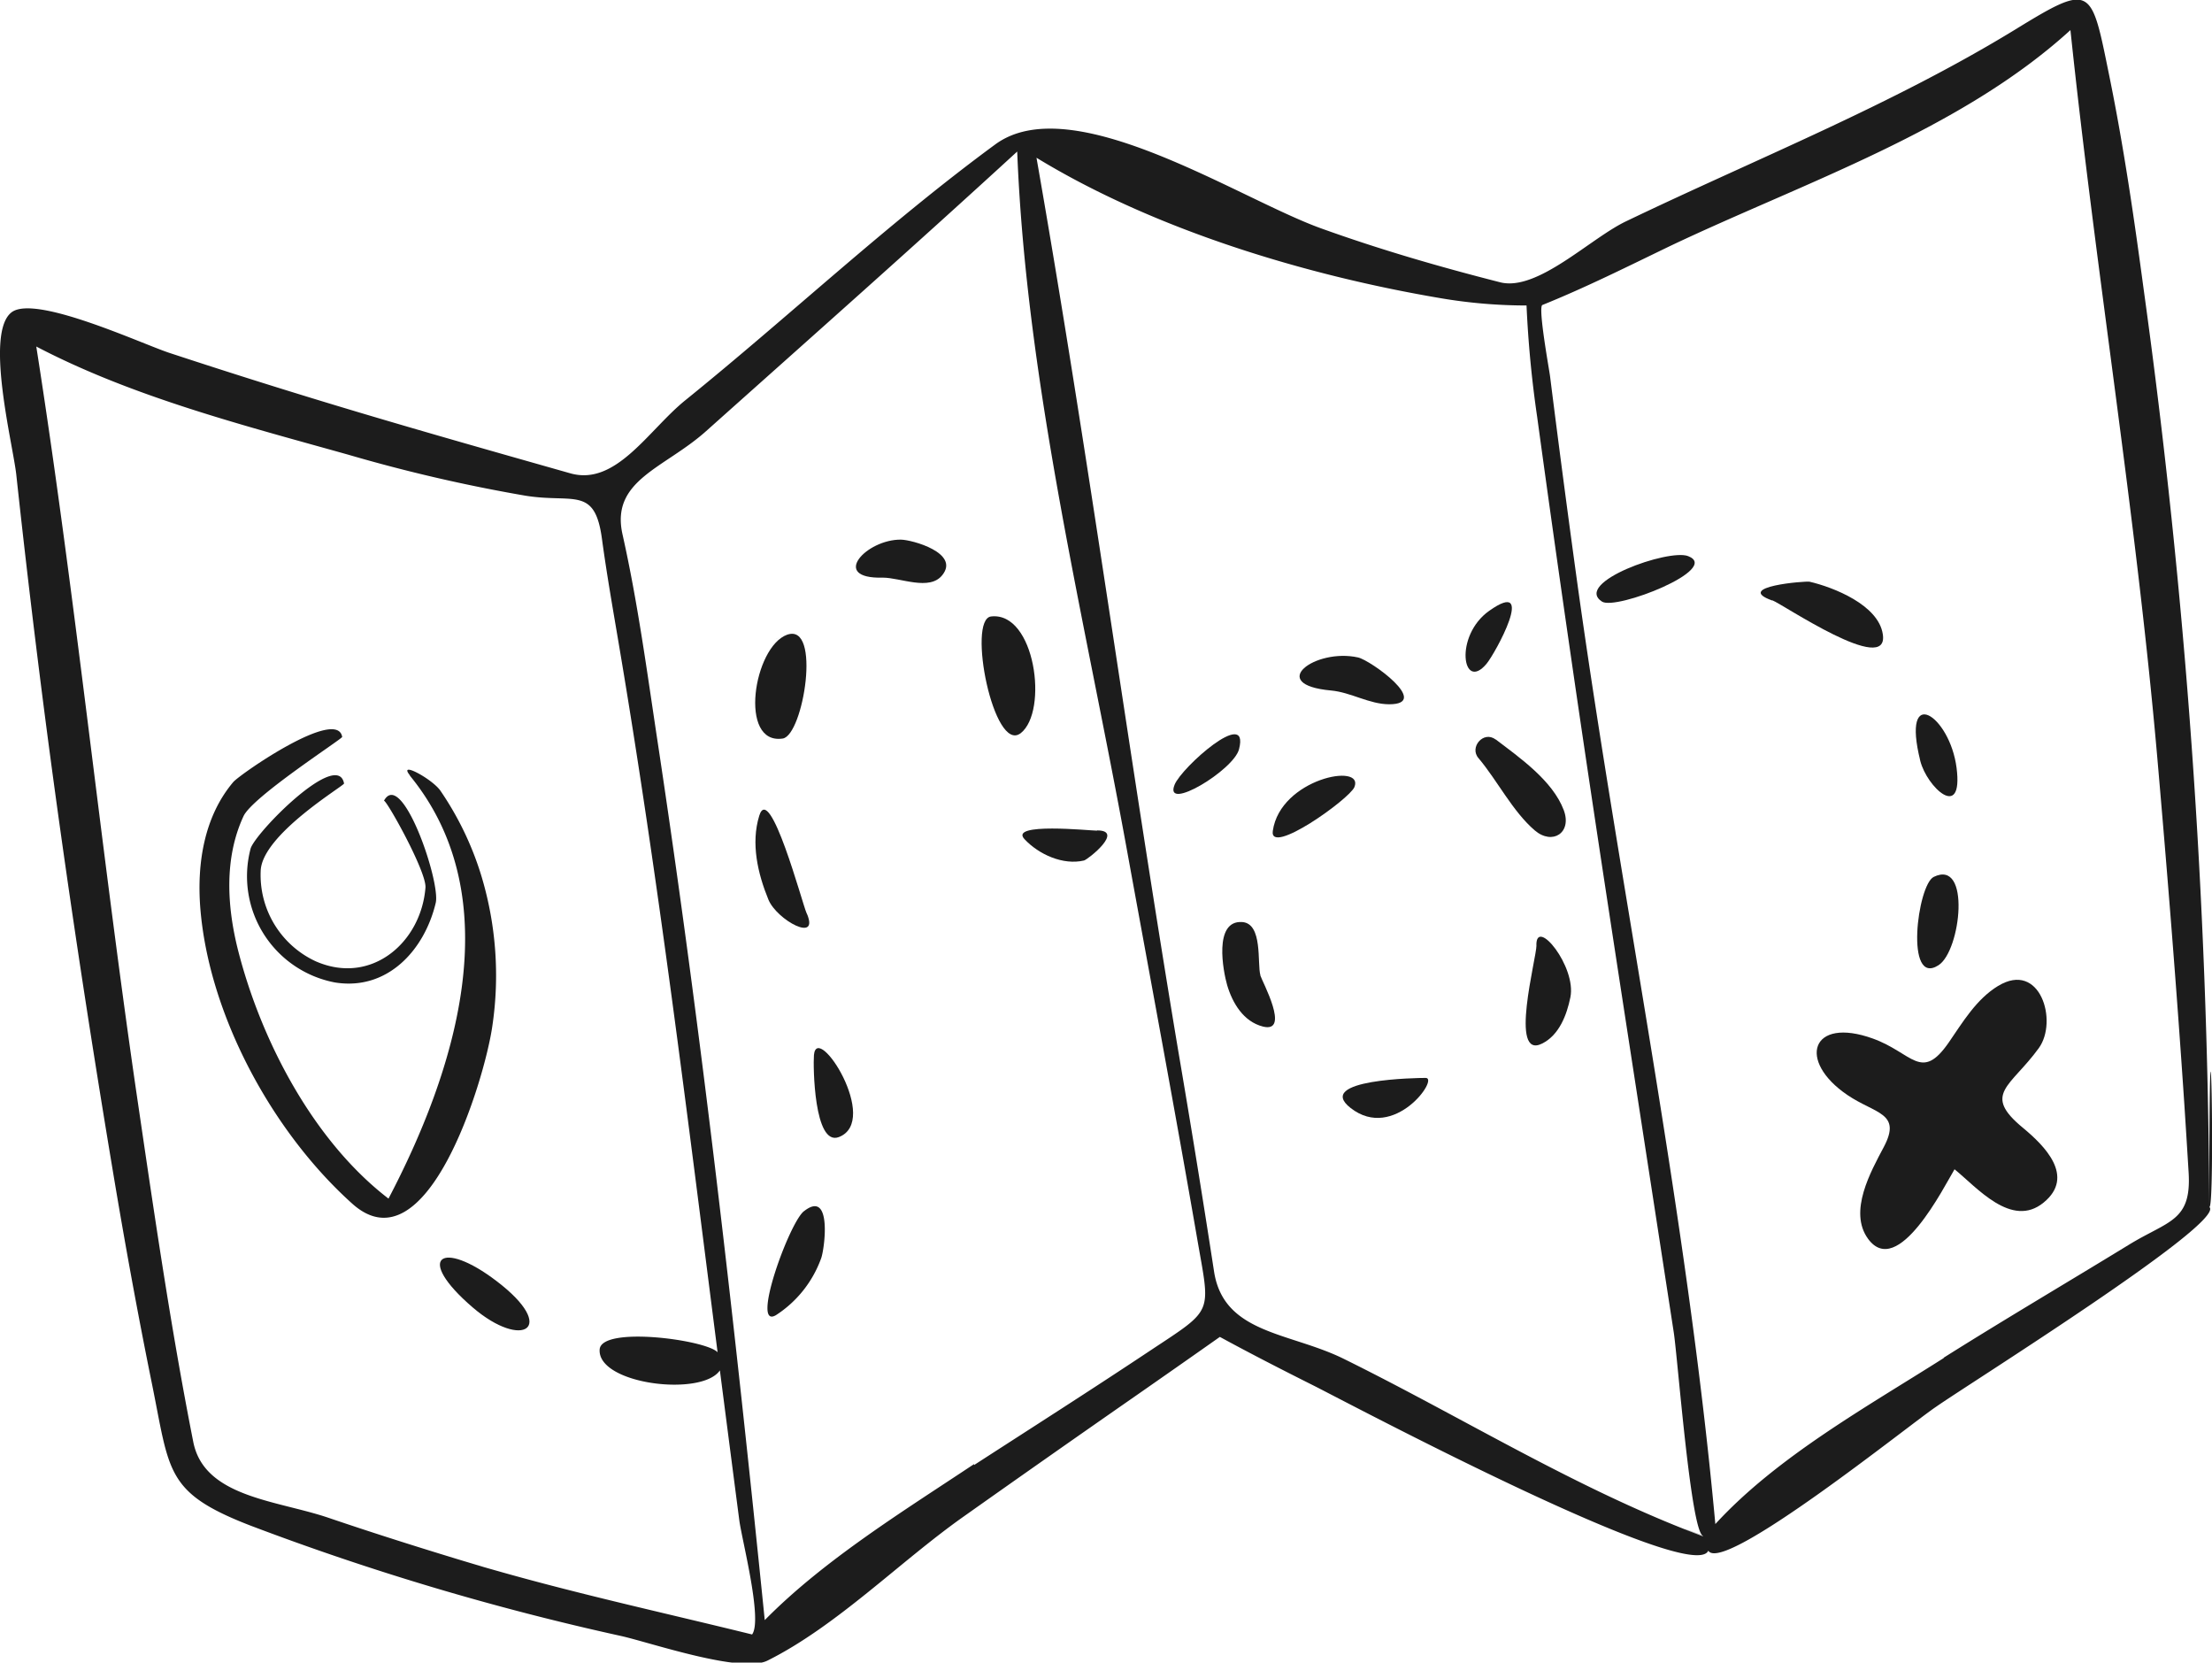 <svg id="Layer_1" data-name="Layer 1" xmlns="http://www.w3.org/2000/svg" xmlns:xlink="http://www.w3.org/1999/xlink" viewBox="0 0 260.32 195.61"><defs><style>.cls-1{fill:none;}.cls-2{clip-path:url(#clip-path);}.cls-3{fill:#1c1c1c;}</style><clipPath id="clip-path"><rect class="cls-1" width="260.32" height="195.61"/></clipPath></defs><g class="cls-2"><path class="cls-3" d="M228.76,159.77c-9,5.72-19.61,11.6-26.89,19.54-3.37-36.75-11-73.33-16.13-109.89Q184,56.86,182.42,44.28c-.1-.8-1.42-8-.92-8.39,5.16-2.08,10.14-4.58,15.16-7,15.63-7.41,34.06-13.56,47-25.35,3,28.55,7.7,56.84,10.21,85.46,1.19,13.65,2.29,27.32,3.2,41q.26,4,.5,7.95c.35,5.75-2.35,5.64-7,8.48-7.27,4.45-14.62,8.77-21.83,13.31h0m-28.35,21c-14.72-5.49-28.2-13.94-42.25-20.87-6.36-3.14-14.11-2.92-15.26-10.25q-2-13-4.23-26.06c-5.84-34.92-10.55-70.11-16.67-105,13.89,8.47,31.74,13.86,47.72,16.55a60.37,60.37,0,0,0,9.95.83,130.46,130.46,0,0,0,1.25,13.1q1.94,14.19,4,28.36c2.72,18.77,5.63,37.53,8.52,56.28q1.78,11.55,3.56,23.1c.48,3.18,2,23.38,3.44,23.92-4.92-1.84.12,0,0,0m-85.78-8.45C106.3,177.8,97,183.51,90,190.61,86.5,156.06,82.58,121.54,77.38,87.2c-1.23-8.12-2.32-16.31-4.12-24.33-1.43-6.38,4.94-7.77,9.82-12.13,12.25-10.94,24.53-21.81,36.63-32.91,1.07,27.39,8.05,55.4,12.94,82.32,2.77,15.22,5.62,30.44,8.26,45.69,1.53,8.86,2,8.06-5.56,13.07-6.85,4.56-13.82,9-20.72,13.46h0M56.19,184.15c-5.89-1.77-11.75-3.61-17.57-5.59-6.11-2.06-14.61-2.41-15.88-8.94C20,155.74,18,141.75,15.94,127.77c-4.19-28.95-7.13-58.08-11.67-87C15.63,46.71,28.7,50.05,41,53.5a187.86,187.86,0,0,0,20.84,4.82c5.65.91,8.16-1.16,9,5.07.55,4.06,1.26,8.09,1.94,12.12,4.7,27.74,8.1,55.69,11.67,83.59-1.34-1.47-13.69-3.12-13.88-.33-.28,4.09,12,5.6,14.15,2.46Q85.85,170,87,178.83c.29,2.27,2.78,11.75,1.51,13.47-10.8-2.66-21.63-5-32.31-8.15-5.89-1.77,6,1.79,0,0M260,142a814.66,814.66,0,0,0-7.71-107.87c-1.13-8.42-2.35-16.84-4.05-25.17-2.15-10.54-2-11.06-11.07-5.49-14.54,8.89-30.46,15.2-45.79,22.56-4.22,2-10.45,8.3-14.84,7.18-7.15-1.82-14.15-3.85-21.09-6.35-9.72-3.5-29.28-16.5-38.32-9.87-12.76,9.37-24.21,20.19-36.5,30.12-4.33,3.51-8.15,10.13-13.54,8.57C58.84,53.34,50.57,51,42.35,48.55q-11.2-3.34-22.32-7c-3.13-1-15.81-6.93-18.65-4.82-3.23,2.41.17,15.66.54,19.15q1.62,15,3.58,30c2.27,17.3,4.89,34.56,7.76,51.77,1.39,8.35,2.9,16.68,4.59,25,2.15,10.52,1.56,12.94,11.6,16.83a311.7,311.7,0,0,0,43.65,13c3.54.8,14.14,4.44,17.23,2.89,8.16-4.08,15.55-11.62,23-16.89q10.09-7.14,20.23-14.19,5-3.48,10-7c3.67,2,7.39,3.9,11.12,5.77,4.2,2.12,44.55,23.54,46.36,19.38,1.73,2.84,23.91-15,26.78-16.91C231.4,163,262.17,143.76,260,142c0-36.11.74.58,0,0"/><path class="cls-3" d="M235.14,116c-2.57,1.57-4.15,4.26-5.8,6.65-3.24,4.68-4.26,1.22-8.93-.46-7.27-2.62-8.95,2.6-3,6.64,3.29,2.23,6.41,2.08,4.3,6.09-1.54,2.91-4.21,7.63-1.86,10.84,3.5,4.76,8.94-6.15,10.17-8.19,2.62,2.11,6.71,7,10.48,3.92s.09-6.71-2.42-8.79c-4.86-4-1.47-4.8,1.86-9.39,2.29-3.17.15-10.32-4.79-7.31h0"/><path class="cls-3" d="M58.46,150.74c-6.53-5-9.72-2.82-2.81,3.1,5.84,5,10.09,2.44,2.81-3.1h0"/><path class="cls-3" d="M159.82,77.35c-5.07-1.12-10.82,3.2-3.16,3.89,2.34.22,4.48,1.61,6.82,1.62,5,0-2.17-5.18-3.66-5.51h0"/><path class="cls-3" d="M176,87c-1.4-1.07-3.12.92-2,2.2,2.22,2.63,4,6.25,6.62,8.5,2.09,1.78,4.41.27,3.41-2.39-1.31-3.47-5.19-6.17-8-8.31h0"/><path class="cls-3" d="M180.82,111.22c0,1.52-3.27,13.56.68,11.55,2-1,2.89-3.37,3.31-5.43.74-3.61-4.06-9.51-4-6.12,0,1.61,0-1.62,0,0"/><path class="cls-3" d="M167.77,126.82c-.81,0-13.19.14-8.82,3.54,5.11,4,10.48-3.58,8.82-3.54h0"/><path class="cls-3" d="M148.33,114.74c-.39-1.39.31-6.1-2.15-6.26-3.4-.22-2.22,5.84-1.76,7.43.62,2.09,1.91,4.29,4.22,4.87,3.25.8-.11-5.32-.31-6h0"/><path class="cls-3" d="M159.39,92.61c1.22-2.93-8.72-1-9.6,5.15-.44,3,9-3.73,9.6-5.15.28-.66-.68,1.64,0,0"/><path class="cls-3" d="M174.94,78.1c1-1.18,6-10.27.31-6.23-4.15,2.94-3.13,9.6-.31,6.23h0"/><path class="cls-3" d="M198.67,65.43c-2.3-.9-13.56,3.12-10.14,5.35,1.62,1.06,14.09-3.82,10.14-5.35h0"/><path class="cls-3" d="M208.58,70.63c1.15.41,13.76,9,13,4-.5-3.45-5.81-5.54-8.62-6.19-.42-.1-9,.57-4.4,2.21h0"/><path class="cls-3" d="M226,89.55c.75,3,5.07,7.14,4.26.79-.79-6.18-6.57-10-4.26-.79.31,1.25-.32-1.24,0,0"/><path class="cls-3" d="M228.15,113.55c2.62-1.72,3.81-12.53-.58-10.38-1.92.94-3.43,13,.58,10.38h0"/><path class="cls-3" d="M94.61,142.5c-1.74,1.37-6.3,14-3.29,12.23a13.35,13.35,0,0,0,5.3-6.64c.41-1,1.38-8.26-2-5.59h0"/><path class="cls-3" d="M95.79,124.13c-.11,1.24,0,10.77,2.93,9.65,4.94-1.9-2.58-13.62-2.93-9.65-.11,1.23.1-1.08,0,0"/><path class="cls-3" d="M94.91,107.4c-.48-1.06-4.32-15.49-5.56-11.42-1,3.26-.17,6.8,1.08,9.86,1,2.42,6.14,5.21,4.48,1.56-.81-1.77.89,2,0,0"/><path class="cls-3" d="M92.63,74.68c-3.94,1.41-5.76,13-.51,12.21,2.43-.39,4.58-13.67.51-12.21s1.32-.48,0,0"/><path class="cls-3" d="M106.05,63.49c-4.1-.06-8.44,4.64-2.16,4.47,2.08,0,5.5,1.6,7-.29,2.11-2.61-3.54-4.16-4.86-4.18-1.1,0,2.09,0,0,0"/><path class="cls-3" d="M120.12,86.26c3.29-2.56,1.7-14.34-3.49-13.73-2.84.34.31,16.19,3.49,13.73,2.06-1.6-.87.67,0,0"/><path class="cls-3" d="M129.12,97.73c-.84,0-10.44-1-8.55,1,1.68,1.8,4.54,3.09,7,2.51.45-.11,4.83-3.56,1.51-3.54h0"/><path class="cls-3" d="M145.82,88.13c1.27-5-6.78,2.16-7.59,4.2-1.31,3.27,7-1.73,7.59-4.2h0"/><path class="cls-3" d="M48.24,91.26c12,14.66,5.11,35.2-2.52,49.76-8.86-6.8-15-18.6-17.71-29.24-1.3-5.15-1.64-10.83.65-15.76,1.08-2.31,11.64-9.1,11.61-9.32C39.68,83.18,28.37,91,27.46,92c-3.46,4.09-4.29,9.63-3.89,14.8,1,12.62,8.48,26.38,17.89,34.82,8.75,7.85,15.54-14.44,16.47-20.83a40.47,40.47,0,0,0-1.36-18A36.67,36.67,0,0,0,51.81,93c-1-1.39-5-3.54-3.57-1.78,5.78,7.07-.71-.87,0,0"/><path class="cls-3" d="M37.22,113.13a11.19,11.19,0,0,1-6.54-10.7c.19-4.28,9.85-10,9.81-10.25-.75-4.07-10.49,5.83-11,7.67a12.72,12.72,0,0,0,9.93,15.74c6.2,1,10.55-3.84,11.86-9.37.58-2.49-4-15.86-6.1-12,.18-.33,5.05,8.34,4.89,10.22-.52,6.45-6.35,11.47-12.82,8.7h0"/></g></svg>